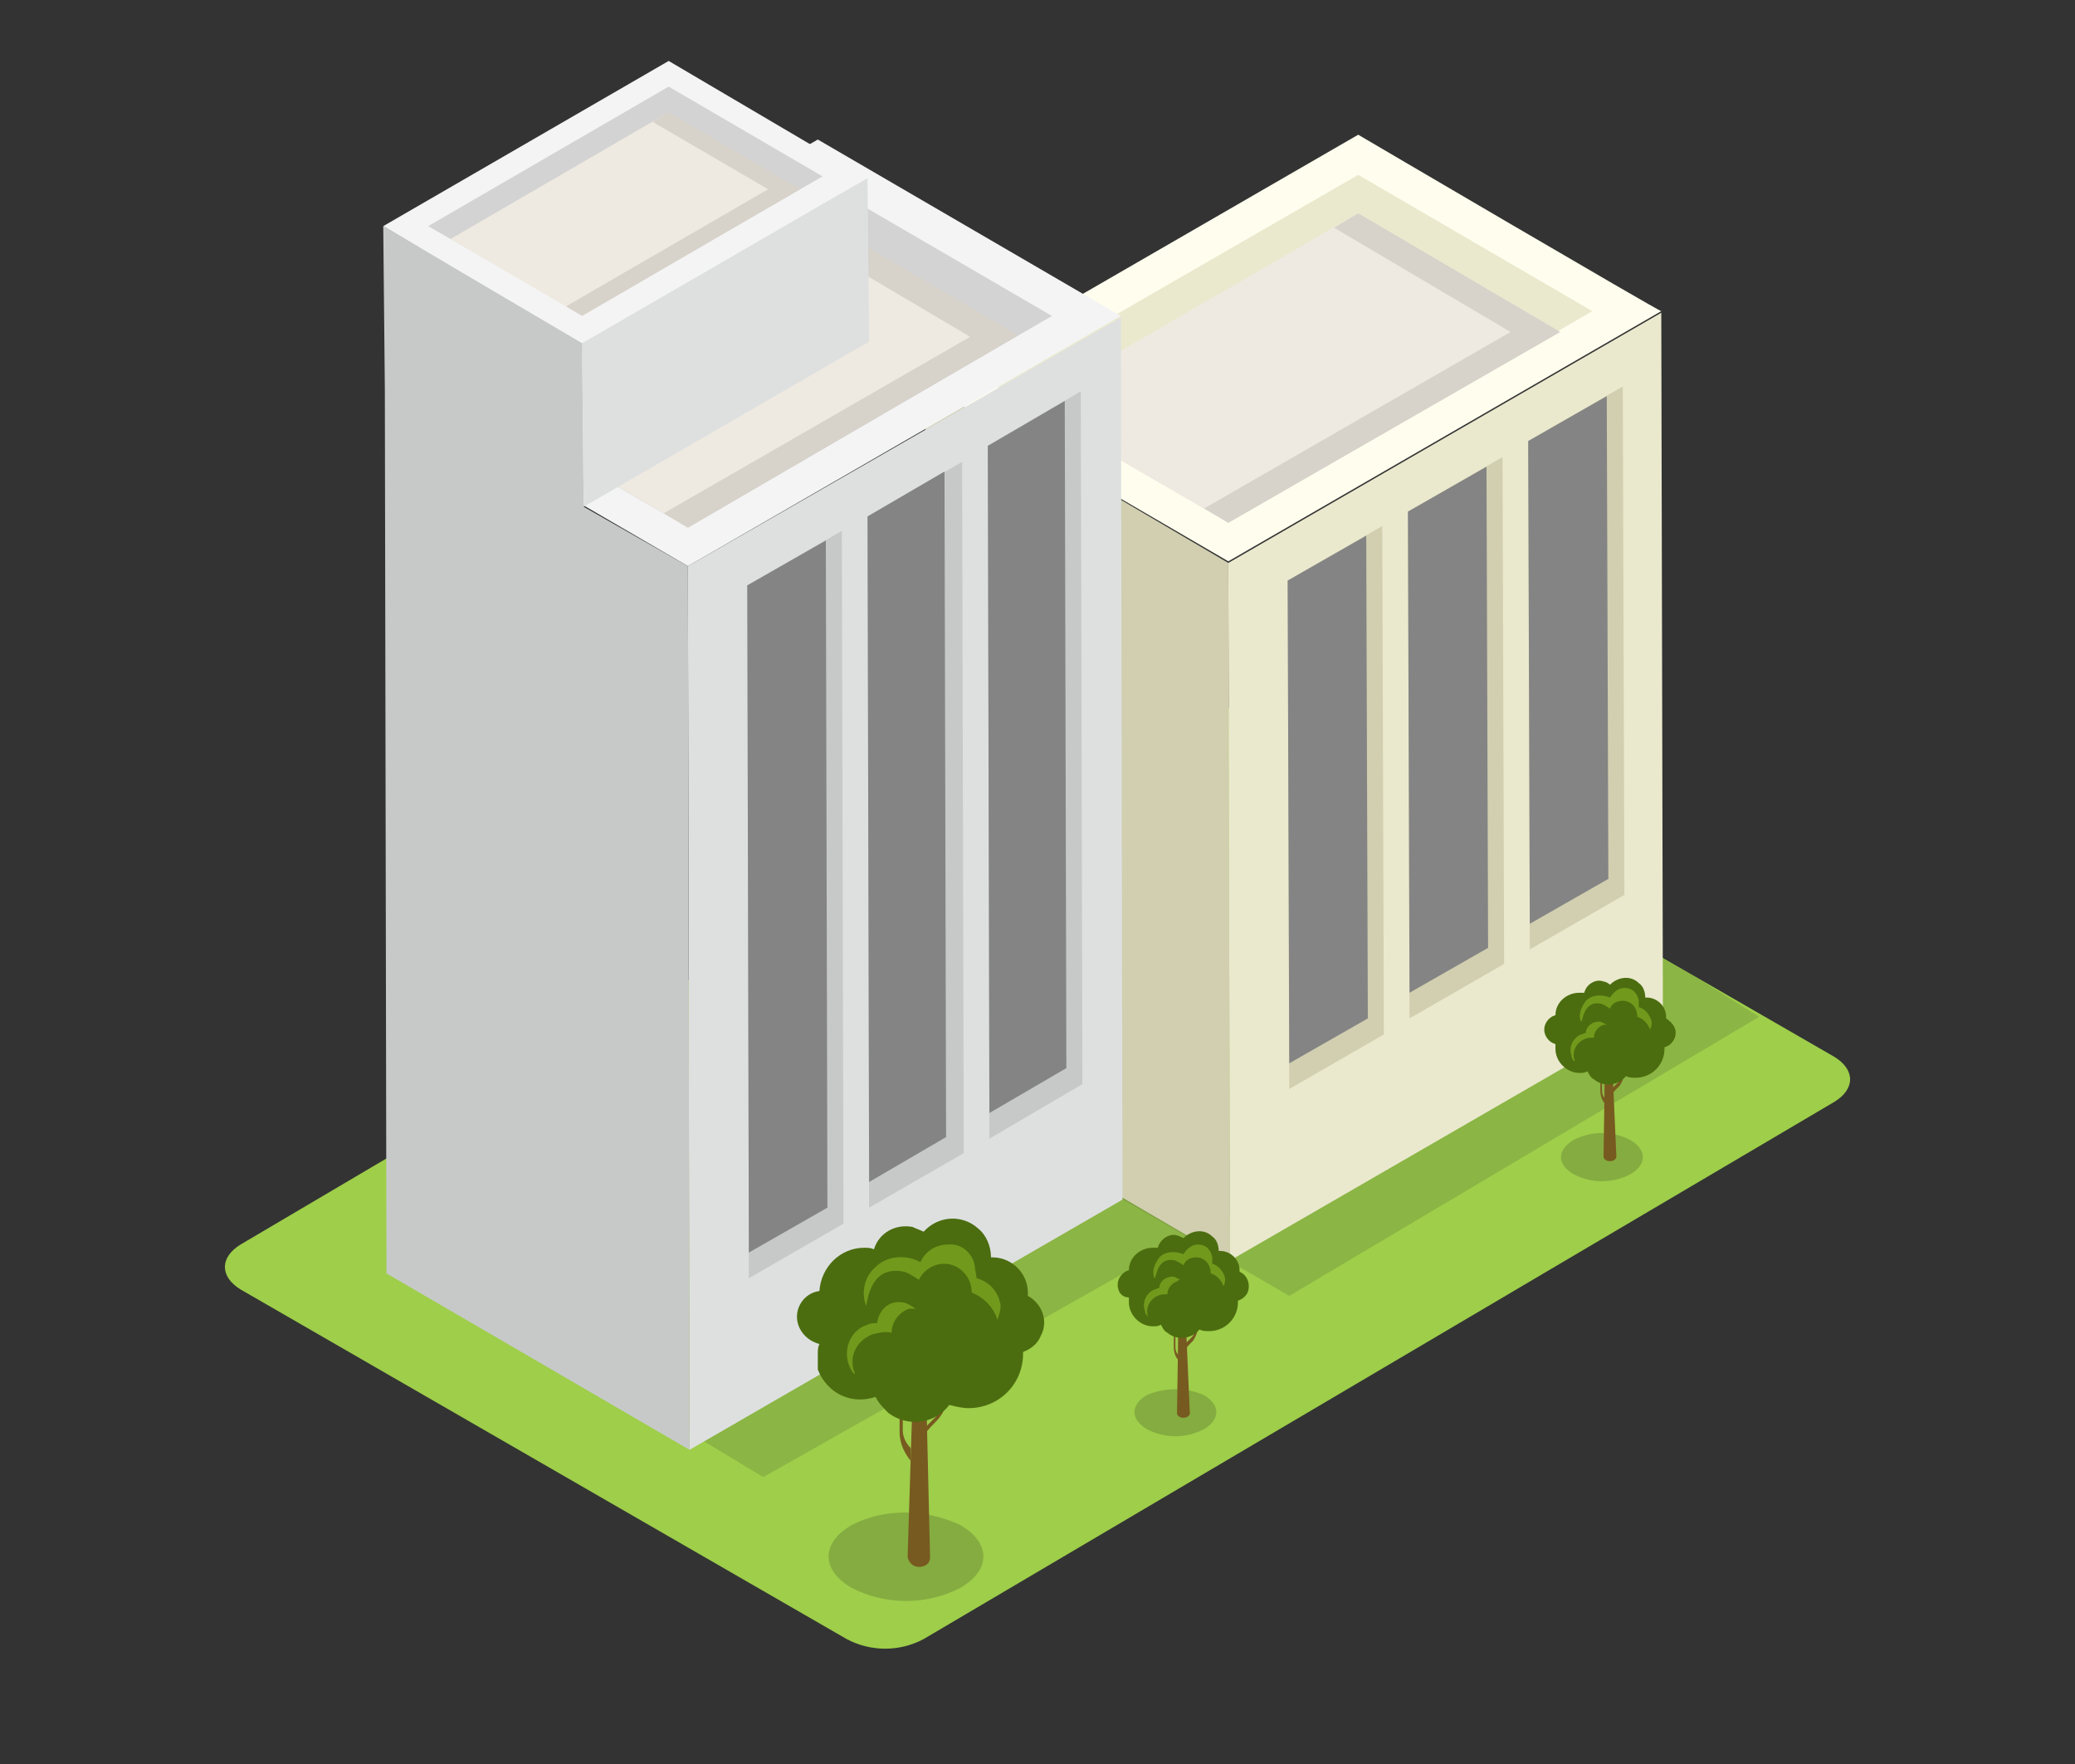 <?xml version="1.0" encoding="utf-8"?>
<!-- Generator: Adobe Illustrator 23.1.1, SVG Export Plug-In . SVG Version: 6.00 Build 0)  -->
<svg version="1.1" id="レイヤー_1" xmlns="http://www.w3.org/2000/svg" xmlns:xlink="http://www.w3.org/1999/xlink" x="0px"
	 y="0px" viewBox="0 0 129.4 110" style="enable-background:new 0 0 129.4 110;" xml:space="preserve">
<rect x="0" y="0" width="129.4" height="110" fill="#333333" stroke="none"/>
<style type="text/css">
	.st0{fill:#9ECE4A;}
	.st1{opacity:0.14;fill:#1B1C1E;enable-background:new    ;}
	.st2{fill:#D1CFB0;}
	.st3{fill:#EAE9CE;}
	.st4{fill:#848484;}
	.st5{fill:#FFFEEE;}
	.st6{fill:#EFEAE1;}
	.st7{opacity:0.11;fill:#161615;enable-background:new    ;}
	.st8{fill:#DEE0E0;}
	.st9{fill:#C7C9C9;}
	.st10{fill:#D3D3D3;}
	.st11{fill:#F4F4F4;}
	.st12{opacity:0.19;}
	.st13{fill:#181816;}
	.st14{fill:#775A20;}
	.st15{fill:#C4B08D;}
	.st16{fill:#4B6D0F;}
	.st17{fill:#71991C;}
</style>
<title>アセット 3</title>
<g>
	<g id="レイヤー_1-2">
		<g>
			<path class="st0" d="M114.4,65.9c1.3,0.8,1.3,2,0,2.8l-56.8,33.5c-1.5,0.8-3.3,0.8-4.8,0L15,80.4c-1.3-0.8-1.3-2,0-2.8l56.8-33.5
				c1.5-0.8,3.3-0.8,4.8,0L114.4,65.9z"/>
			<polygon class="st1" points="80.5,55.5 92.5,59 100.8,57.8 109.7,63.4 80.4,80.8 58.5,68.1 			"/>
			<polygon class="st1" points="63.4,64.7 41.5,73.7 42.3,74.1 42.3,88.9 47.6,92.1 79.6,74 			"/>
			<g>
				<g>
					<polygon class="st2" points="57.7,24 57.9,67.6 76.7,78.6 76.6,35.1 					"/>
					<polygon class="st3" points="76.6,35.1 76.7,78.6 103.7,63 103.6,19.5 					"/>
					<g>
						<g>
							<polygon class="st2" points="95.3,27.5 95.4,59.2 101.3,55.8 101.2,24.1 							"/>
							<polygon class="st4" points="100.2,24.7 100.3,54.8 95.4,57.6 95.3,27.5 							"/>
						</g>
						<g>
							<polygon class="st2" points="87.8,31.9 87.9,63.5 93.8,60.1 93.7,28.5 							"/>
							<polygon class="st4" points="92.7,29.1 92.8,59.1 87.9,61.9 87.8,31.9 							"/>
						</g>
						<g>
							<polygon class="st2" points="80.3,36.2 80.4,67.9 86.3,64.5 86.2,32.8 							"/>
							<polygon class="st4" points="85.2,33.4 85.3,63.5 80.4,66.3 80.3,36.2 							"/>
						</g>
					</g>
					<polygon class="st3" points="101.5,19.5 84.7,9.7 59.8,24 76.6,33.8 					"/>
					<path class="st5" d="M84.7,10.9l14.6,8.5L76.6,32.6L62,24L84.7,10.9z M84.7,8.4L57.7,24l18.9,11l27-15.6
						C103.6,19.5,84.7,8.4,84.7,8.4z"/>
					<g>
						<polygon class="st6" points="64,25.3 84.7,13.3 97.3,20.7 76.6,32.6 						"/>
						<polygon class="st7" points="94.2,20.7 83.2,14.2 84.7,13.3 97.3,20.7 76.6,32.6 75.1,31.7 						"/>
					</g>
				</g>
				<g>
					<g>
						<polygon class="st8" points="42.9,35.3 43,90.4 70,74.8 69.9,19.8 						"/>
						<g>
							<g>
								<polygon class="st9" points="61.6,27.8 61.7,71 67.5,67.6 67.4,24.4 								"/>
								<polygon class="st4" points="66.4,25 66.5,66.6 61.7,69.4 61.6,27.8 								"/>
							</g>
							<g>
								<polygon class="st9" points="54.1,32.2 54.2,75.3 60.1,71.9 60,28.8 								"/>
								<polygon class="st4" points="58.9,29.4 59,70.9 54.2,73.7 54.1,32.2 								"/>
							</g>
							<g>
								<polygon class="st9" points="46.6,36.5 46.7,79.7 52.6,76.3 52.5,33.1 								"/>
								<polygon class="st4" points="51.5,33.7 51.6,75.3 46.7,78.1 46.6,36.5 								"/>
							</g>
						</g>
						<polygon class="st10" points="67.7,19.7 51,10 26.1,24.3 42.9,34.1 						"/>
						<path class="st11" d="M51,11.2l14.6,8.5L42.9,32.9l-14.6-8.5L51,11.2z M51,8.7L24,24.3l18.9,11l27-15.6L51,8.7L51,8.7z"/>
						<g>
							<polygon class="st6" points="30.3,25.5 51,13.6 63.5,20.9 42.9,32.9 							"/>
							<polygon class="st7" points="60.5,21 49.5,14.5 51,13.6 63.5,20.9 42.9,32.9 41.4,32 							"/>
						</g>
					</g>
					<g>
						<polygon class="st9" points="23.9,14.1 36.3,21.3 36.4,31.6 42.9,35.3 43,90.4 24.1,79.4 24,24.3 24,24.3 						"/>
						<polygon class="st8" points="36.3,21.3 36.4,31.6 54.2,21.3 54.1,11.1 						"/>
						<polygon class="st10" points="52.7,11.1 41.7,4.6 25.3,14.1 36.3,20.5 						"/>
						<path class="st11" d="M41.7,5.4l9.6,5.6l-15,8.6l-9.6-5.5L41.7,5.4z M41.7,3.8L23.9,14.1l12.4,7.3l17.8-10.3L41.7,3.8z"/>
						<g>
							<polygon class="st6" points="28.1,14.9 41.7,7 49.9,11.8 36.3,19.7 							"/>
							<polygon class="st7" points="47.9,11.8 40.7,7.6 41.7,7 49.9,11.8 36.3,19.7 35.3,19.1 							"/>
						</g>
					</g>
				</g>
			</g>
			<g>
				<g class="st12">
					<path class="st13" d="M53.1,95.1c-1.9,1.1-1.9,2.8,0,3.9c2.1,1.1,4.7,1.1,6.8,0c1.9-1.1,1.9-2.8,0-3.9
						C57.8,94.1,55.2,94,53.1,95.1z"/>
				</g>
				<g>
					<path class="st14" d="M57.4,89.3l0.9-0.9c0.4-0.4,0.6-1,0.6-1.6v-3.9H59V87c0.1,0.6-0.2,1.2-0.6,1.6c-0.6,0.6-0.7,0.8-1,1.1
						V89.3L57.4,89.3z"/>
					<path class="st14" d="M57.7,84.3H57l-0.4,12.8c0.1,0.4,0.4,0.6,0.7,0.6c0.4,0,0.7-0.2,0.7-0.6l0,0L57.7,84.3z"/>
					<path class="st14" d="M56.8,90.3L56.8,90.3c-0.3-0.3-0.5-0.7-0.5-1.1v-5h-0.2v5.1c0,0.7,0.3,1.3,0.7,1.8l0,0V90.3z"/>
					<path class="st15" d="M56.1,87.3l-0.6-0.6c-0.3-0.3-0.5-0.7-0.4-1.1v-2.8H55v2.9c0,0.4,0.1,0.9,0.4,1.2
						c0.4,0.4,0.5,0.6,0.7,0.8L56.1,87.3L56.1,87.3z"/>
					<path class="st16" d="M49.7,82.1c0-0.8,0.6-1.5,1.4-1.6c0.1-1.5,1.3-2.7,2.8-2.7c0.2,0,0.4,0,0.6,0.1c0.3-1,1.3-1.6,2.4-1.4
						c0.2,0.1,0.5,0.2,0.7,0.3c0.9-1,2.4-1.1,3.4-0.2c0.5,0.4,0.8,1.1,0.8,1.8h0.1c1.2,0,2.2,1,2.2,2.2c0,0.1,0,0.1,0,0.2
						c0.9,0.5,1.3,1.6,0.8,2.5c-0.2,0.5-0.6,0.8-1.1,1v0.1c0,1.9-1.5,3.4-3.4,3.4c-0.4,0-0.8-0.1-1.2-0.2c-0.9,1.2-2.6,1.4-3.8,0.5
						c-0.3-0.3-0.6-0.6-0.8-1c-1.5,0.5-3-0.2-3.6-1.7c0-0.4,0-0.7,0-1c0-0.2,0-0.4,0.1-0.6C50.3,83.6,49.7,82.9,49.7,82.1z"/>
					<path class="st17" d="M60.6,80.6C60.7,80.6,60.7,80.6,60.6,80.6c0-1-0.8-1.8-1.7-1.8c-0.7,0-1.3,0.4-1.6,1
						c-0.3-0.2-0.6-0.4-0.9-0.5c-2.3-0.5-2.3,2.2-2.4,2.1c-0.3-0.8-0.1-1.8,0.6-2.4c0.7-0.7,1.9-0.8,2.8-0.3c0.3-0.7,1-1.1,1.7-1.1
						c0.9-0.1,1.6,0.6,1.7,1.4v0.1c0,0,0.1,0.5,0.1,0.6c0.8,0.2,1.4,0.9,1.5,1.7c0,0.3-0.1,0.6-0.2,0.9C62,81.6,61.4,80.9,60.6,80.6
						z"/>
					<path class="st17" d="M56.7,81.6c-0.6,0.2-1.1,0.8-1.1,1.5c-0.4-0.1-0.8,0-1.2,0.1c-1,0.4-1.5,1.4-1.1,2.4v0.1
						c-0.2-0.2-0.3-0.4-0.4-0.7c-0.3-1,0.2-2.1,1.2-2.4c0.2-0.1,0.4-0.1,0.6-0.1c0.1-0.8,0.7-1.4,1.5-1.3c0.3,0,0.6,0.2,0.9,0.4
						C56.9,81.6,56.8,81.6,56.7,81.6z"/>
				</g>
			</g>
			<g>
				<g class="st12">
					<path class="st13" d="M71.5,87c-1,0.6-1,1.5,0,2.1c1.1,0.6,2.5,0.6,3.6,0c1-0.6,1-1.5,0-2.1C74,86.5,72.6,86.5,71.5,87z"/>
				</g>
				<g>
					<path class="st14" d="M73.8,83.9l0.5-0.5c0.2-0.2,0.3-0.5,0.3-0.8v-2.1h0.1v2.2c0,0.3-0.1,0.6-0.3,0.9
						c-0.3,0.3-0.4,0.4-0.5,0.6L73.8,83.9L73.8,83.9z"/>
					<path class="st14" d="M73.9,81.3h-0.4l-0.1,6.8c0,0.2,0.2,0.3,0.4,0.3c0.2,0,0.4-0.1,0.4-0.3L73.9,81.3z"/>
					<path class="st14" d="M73.5,84.5L73.5,84.5c-0.2-0.2-0.2-0.4-0.2-0.6v-2.6h-0.1V84c0,0.3,0.1,0.7,0.4,0.9l0,0L73.5,84.5z"/>
					<path class="st15" d="M73.1,82.9l-0.3-0.3c-0.2-0.1-0.2-0.4-0.2-0.6v-1.5h-0.1V82c0,0.2,0.1,0.5,0.2,0.6
						C72.9,82.8,73,82.9,73.1,82.9L73.1,82.9L73.1,82.9z"/>
					<path class="st16" d="M69.7,80.1c0-0.4,0.3-0.8,0.7-0.9c0-0.8,0.7-1.4,1.5-1.4c0.1,0,0.2,0,0.3,0c0.1-0.4,0.5-0.8,1-0.8
						c0.2,0,0.4,0.1,0.6,0.2c0.5-0.5,1.3-0.6,1.8-0.1c0.3,0.2,0.4,0.6,0.4,0.9c0,0,0,0,0.1,0c0.6,0,1.2,0.5,1.2,1.2v0.1
						c0.5,0.2,0.7,0.8,0.5,1.3c-0.1,0.2-0.3,0.4-0.6,0.5c0,0,0,0,0,0.1c0,1-0.8,1.8-1.8,1.8l0,0c-0.2,0-0.4,0-0.6-0.1
						c-0.5,0.6-1.4,0.7-2,0.2c-0.2-0.1-0.3-0.3-0.4-0.5c-0.2,0.1-0.3,0.1-0.5,0.1c-0.8,0-1.5-0.7-1.5-1.5l0,0c0-0.1,0-0.2,0-0.3
						C70,80.9,69.7,80.6,69.7,80.1z"/>
					<path class="st17" d="M75.5,79.4C75.5,79.3,75.5,79.3,75.5,79.4c0-0.6-0.4-1-0.9-1c-0.4,0-0.7,0.2-0.8,0.5
						c-0.1-0.1-0.3-0.2-0.5-0.3c-1.2-0.3-1.2,1.2-1.3,1.1c-0.2-0.4,0-0.9,0.3-1.3c0.4-0.4,1-0.4,1.5-0.2c0.2-0.3,0.5-0.6,0.9-0.6
						c0.5,0,0.8,0.3,0.9,0.8c0,0,0,0,0,0.1v0.3c0.4,0.1,0.7,0.5,0.8,0.9c0,0.2,0,0.3-0.1,0.5C76.2,79.9,75.9,79.5,75.5,79.4z"/>
					<path class="st17" d="M73.4,79.9c-0.3,0.1-0.6,0.4-0.6,0.8c-0.2,0-0.4,0-0.6,0.1c-0.5,0.2-0.8,0.8-0.6,1.3l0,0
						c-0.1-0.1-0.2-0.2-0.2-0.4c-0.2-0.5,0.1-1.1,0.6-1.3c0.1,0,0.2-0.1,0.3-0.1c0-0.4,0.4-0.7,0.8-0.7c0.2,0,0.3,0.1,0.5,0.2
						C73.5,79.8,73.4,79.9,73.4,79.9z"/>
				</g>
			</g>
			<g>
				<g class="st12">
					<path class="st13" d="M98.1,71.1c-1,0.6-1,1.5,0,2.1c1.1,0.6,2.5,0.6,3.6,0c1-0.6,1-1.5,0-2.1C100.6,70.5,99.2,70.5,98.1,71.1z
						"/>
				</g>
				<g>
					<path class="st14" d="M100.4,68l0.5-0.5c0.2-0.2,0.3-0.5,0.3-0.8v-2.1h0.1v2.2c0,0.3-0.1,0.6-0.3,0.9c-0.3,0.3-0.4,0.4-0.5,0.6
						L100.4,68L100.4,68z"/>
					<path class="st14" d="M100.5,65.4h-0.4l-0.1,6.7c0,0.2,0.2,0.3,0.4,0.3c0.2,0,0.4-0.1,0.4-0.3l0,0L100.5,65.4z"/>
					<path class="st14" d="M100.1,68.5L100.1,68.5c-0.2-0.2-0.2-0.4-0.2-0.6v-2.6h-0.1V68c0,0.3,0.1,0.7,0.4,0.9l0,0L100.1,68.5z"/>
					<path class="st15" d="M99.7,66.9l-0.3-0.3c-0.2-0.2-0.2-0.4-0.2-0.6v-1.5h-0.1v1.6c0,0.2,0.1,0.5,0.2,0.6
						c0.2,0.2,0.3,0.3,0.4,0.4V66.9L99.7,66.9z"/>
					<path class="st16" d="M96.3,64.2c0-0.4,0.3-0.8,0.7-0.9c0-0.8,0.7-1.4,1.5-1.4c0.1,0,0.2,0,0.3,0c0.1-0.5,0.7-0.9,1.2-0.7
						c0.1,0,0.3,0.1,0.4,0.2c0.5-0.5,1.3-0.6,1.8-0.1c0.3,0.2,0.4,0.6,0.4,0.9c0,0,0,0,0.1,0c0.6,0,1.2,0.5,1.2,1.2v0.1
						c0.3,0.2,0.6,0.5,0.6,0.9c0,0.4-0.3,0.8-0.7,0.9c0,0,0,0,0,0.1c0,1-0.8,1.8-1.8,1.8c-0.2,0-0.4,0-0.6-0.1
						c-0.5,0.6-1.4,0.7-2,0.2c-0.2-0.1-0.3-0.3-0.4-0.5c-0.2,0.1-0.3,0.1-0.5,0.1c-0.8,0-1.5-0.7-1.5-1.5c0-0.1,0-0.2,0-0.3
						C96.6,65,96.3,64.6,96.3,64.2z"/>
					<path class="st17" d="M102.1,63.4L102.1,63.4c0-0.6-0.4-1-0.9-1c-0.4,0-0.7,0.2-0.8,0.5c-0.1-0.1-0.3-0.2-0.5-0.3
						c-1.2-0.3-1.2,1.2-1.3,1.1c-0.2-0.4,0-0.9,0.3-1.3c0.4-0.4,1-0.4,1.5-0.2c0.2-0.3,0.5-0.6,0.9-0.6c0.5,0,0.8,0.3,0.9,0.8
						c0,0,0,0,0,0.1v0.3c0.4,0.1,0.7,0.5,0.8,0.9c0,0.2,0,0.3-0.1,0.5C102.8,63.9,102.5,63.5,102.1,63.4z"/>
					<path class="st17" d="M100,63.9c-0.3,0.1-0.6,0.4-0.6,0.8c-0.2,0-0.4,0-0.6,0.1c-0.5,0.2-0.8,0.8-0.6,1.3c0,0,0,0,0,0.1
						C98.1,66.1,98,66,98,65.8c-0.2-0.5,0.1-1.1,0.6-1.3c0.1,0,0.2-0.1,0.3-0.1c0-0.4,0.4-0.7,0.8-0.7c0.2,0,0.3,0.1,0.5,0.2
						C100.1,63.9,100,63.9,100,63.9z"/>
				</g>
			</g>
		</g>
	</g>
</g>
</svg>
